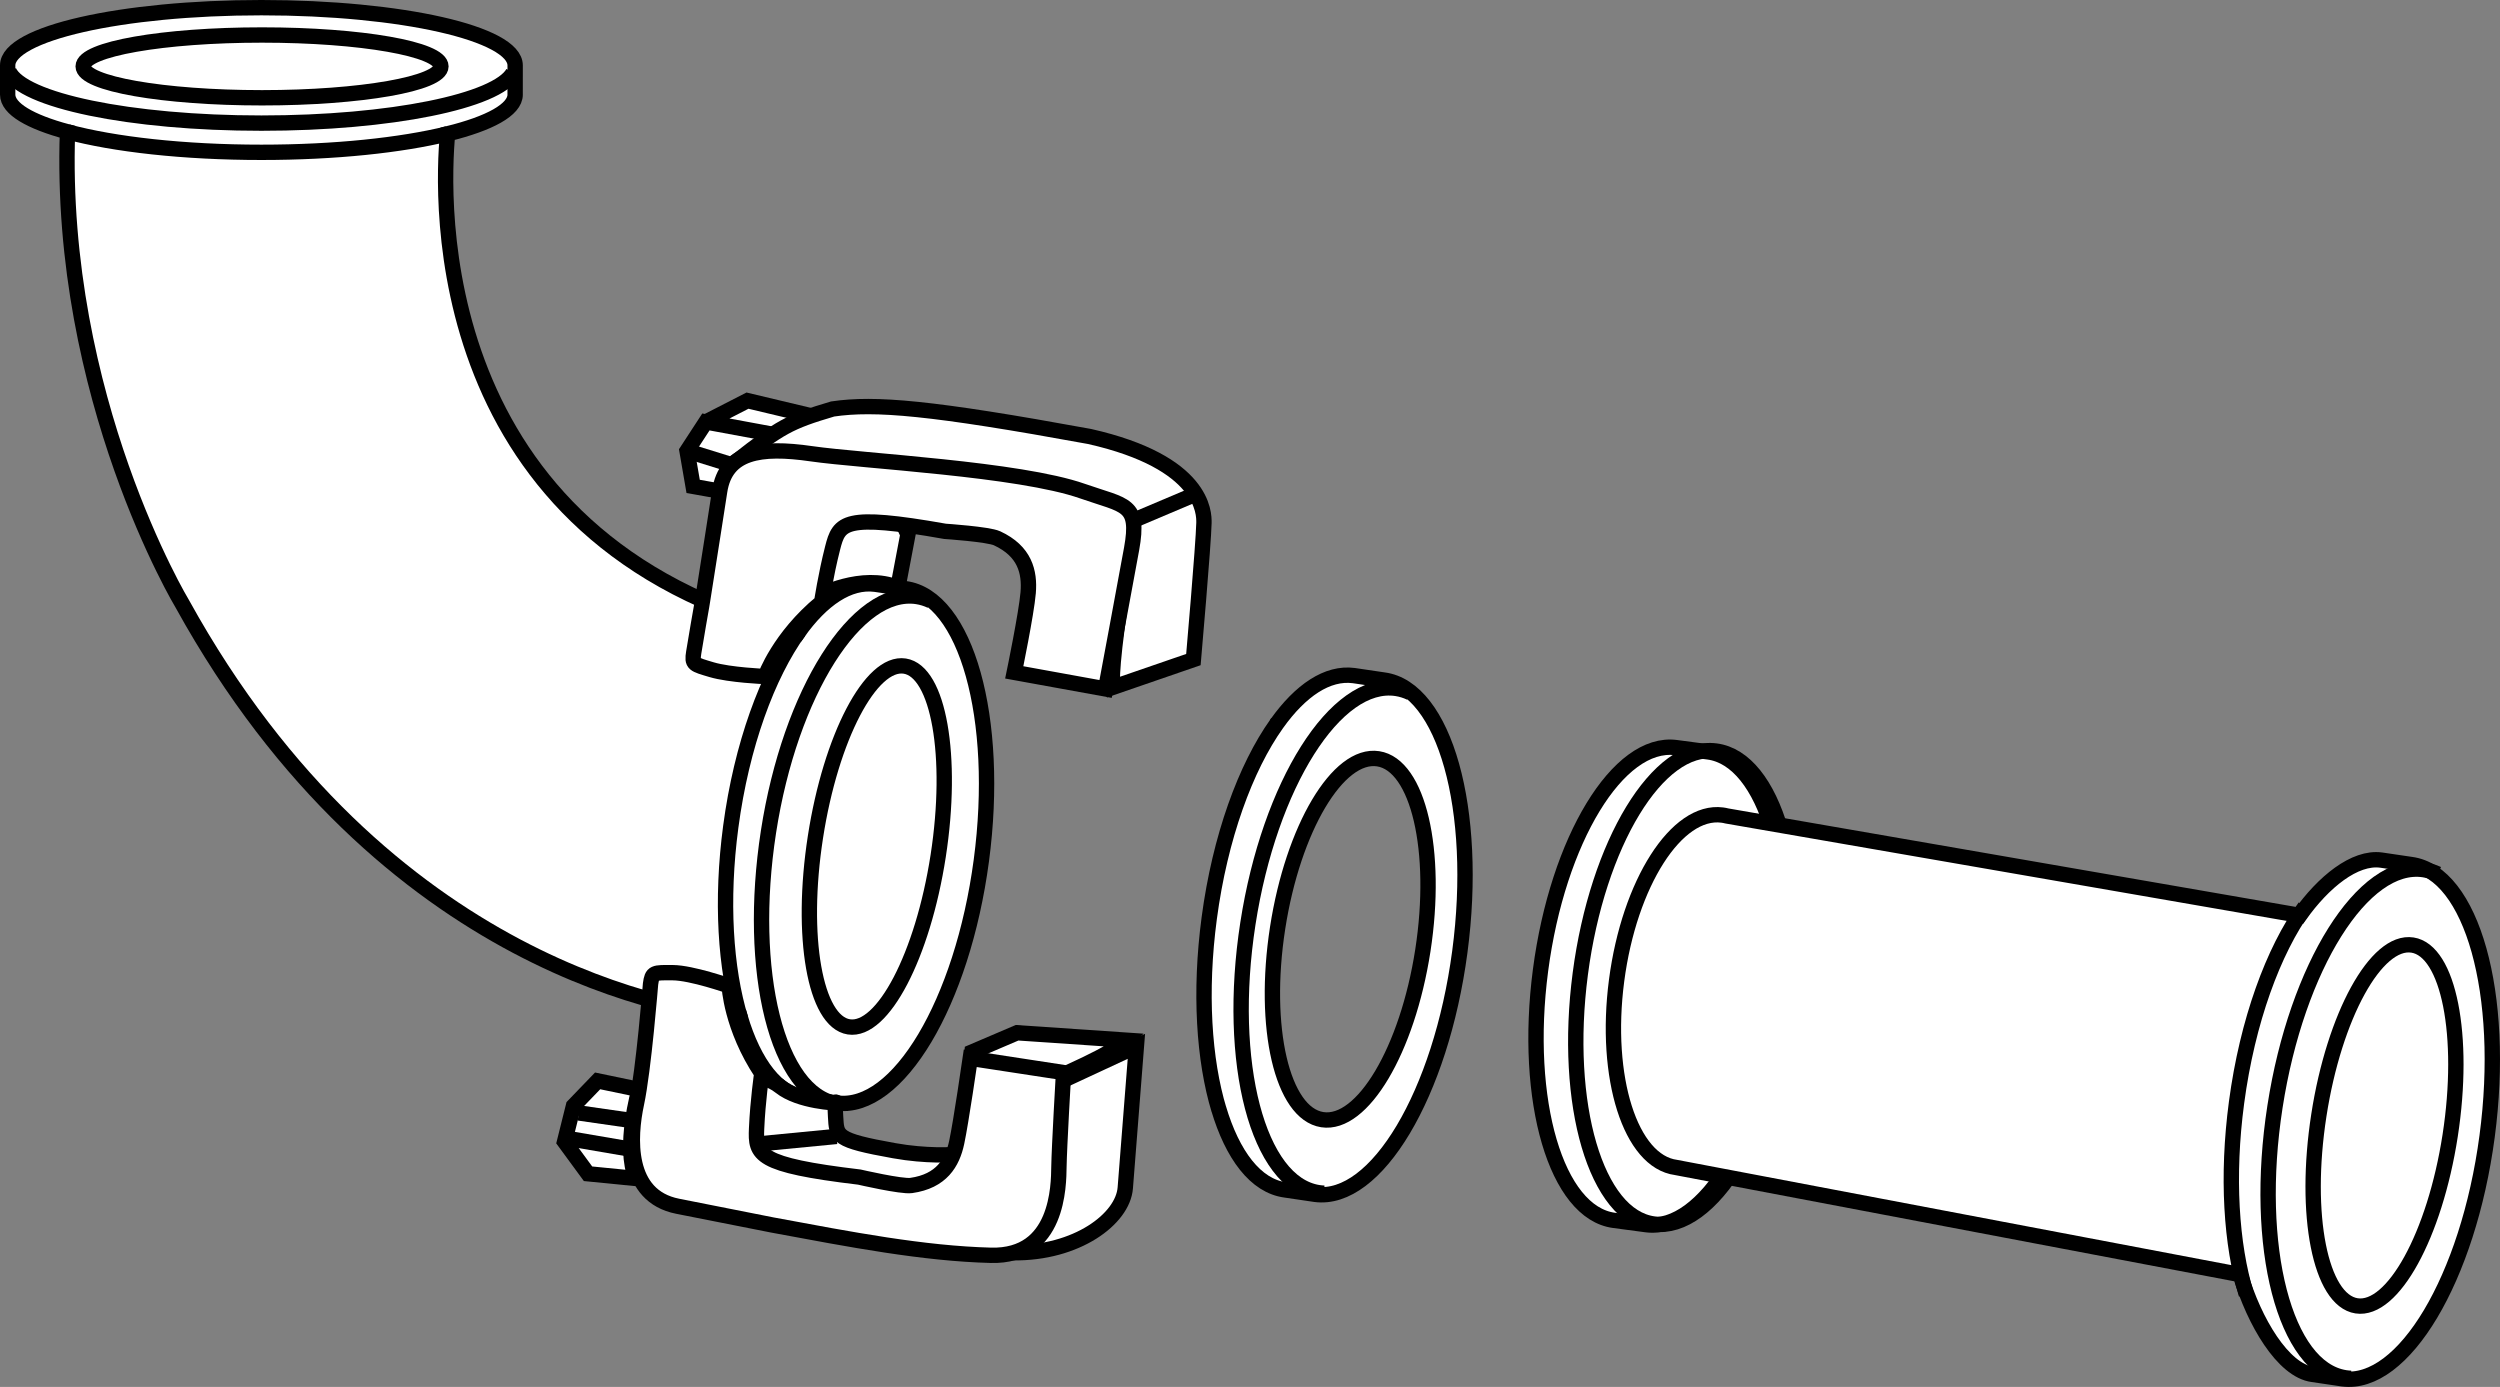 <?xml version="1.0" encoding="iso-8859-1"?>
<!-- Generator: Adobe Illustrator 28.7.9, SVG Export Plug-In . SVG Version: 9.03 Build 56881)  -->
<svg version="1.1" id="image" xmlns="http://www.w3.org/2000/svg" xmlns:xlink="http://www.w3.org/1999/xlink" x="0px" y="0px"
	 width="130.282px" height="72.277px" viewBox="0 0 130.282 72.277" enable-background="new 0 0 130.282 72.277"
	 xml:space="preserve">
<rect x="0" y="0" width="130.282" height="72.277" fill="#808080" stroke="none"/>
<path fill="#FFFFFF" stroke="#000000" stroke-width="0.8" stroke-miterlimit="10" d="M0.4,3.408v1.522
	c0,0.739,1.173,1.415,3.117,1.939C3.033,20.759,9.509,31.484,9.509,31.484c10.532,19.068,26.168,21.262,29.058,21.507
	c0.726,2.446,1.937,4.054,3.482,4.26l1.558,0.23c3.176,0.423,6.549-5.235,7.534-12.637
	s-0.791-13.745-3.966-14.167l-1.558-0.23c-1.376-0.183-2.788,0.776-4.028,2.523
	C22.236,28.179,23.011,10.276,23.325,6.973c2.184-0.537,3.521-1.254,3.521-2.043c0-0.009-0-0.018-0.001-0.026
	l0.001-1.496c0-1.661-5.92-3.008-13.223-3.008C6.32,0.4,0.4,1.747,0.4,3.408z"/>
<g>
	<path fill="#FFFFFF" stroke="#000000" stroke-width="0.8" stroke-miterlimit="10" d="M66.522,37.729
		c0.004-0.006,0.009-0.012,0.013-0.018c0.014-0.02,0.028-0.042,0.043-0.062L66.522,37.729z"/>
	<path fill="#FFFFFF" stroke="#000000" stroke-width="0.8" stroke-miterlimit="10" d="M63.525,57.838l-0.024-0.087
		c0.726,2.446,1.937,4.054,3.482,4.26l1.558,0.23c3.176,0.423,6.549-5.235,7.534-12.637
		s-0.791-13.745-3.966-14.167l-1.558-0.23c-1.371-0.182-2.778,0.77-4.015,2.505
		c-1.628,2.284-2.959,5.925-3.519,10.132C62.505,51.687,62.738,55.246,63.525,57.838z M66.58,48.36
		c0.804-5.194,3.15-9.141,5.24-8.818c2.09,0.324,3.133,4.796,2.329,9.989c-0.804,5.194-3.15,9.141-5.24,8.818
		C66.819,58.026,65.776,53.554,66.58,48.36z"/>
</g>
<path fill="none" stroke="#000000" stroke-width="0.8" stroke-miterlimit="10" d="M3.517,6.87
	c2.426,0.653,6.053,1.068,10.106,1.068c3.833,0,7.286-0.371,9.701-0.964"/>
<path fill="none" stroke="#000000" stroke-width="0.8" stroke-miterlimit="10" d="M26.741,3.789
	c-0.823,1.482-6.382,2.627-13.118,2.627c-6.846,0-12.478-1.184-13.155-2.701"/>
<ellipse fill="none" stroke="#000000" stroke-width="0.8" stroke-miterlimit="10" cx="13.656" cy="3.46" rx="9.322" ry="1.636"/>
<path fill="none" stroke="#000000" stroke-width="0.8" stroke-miterlimit="10" d="M41.644,32.89
	c-1.647,2.28-2.997,5.95-3.562,10.193c-0.512,3.844-0.279,7.403,0.509,9.995"/>
<path fill="none" stroke="#000000" stroke-width="0.8" stroke-miterlimit="10" d="M43.648,57.53
	c-3.156-0.488-4.723-6.928-3.6-14.185s4.592-12.745,7.748-12.257c0.249,0.039,0.489,0.113,0.719,0.222"/>
<ellipse transform="matrix(0.153 -0.988 0.988 0.153 -4.868 82.517)" fill="none" stroke="#000000" stroke-width="0.8" stroke-miterlimit="10" cx="45.7" cy="44.098" rx="9.515" ry="3.237"/>
<path fill="none" stroke="#000000" stroke-width="0.8" stroke-miterlimit="10" d="M69.006,62.181
	c-0.099-0.004-0.197-0.013-0.295-0.028c-3.156-0.488-4.803-6.766-3.68-14.022s4.591-12.742,7.747-12.253
	c0.249,0.038,0.489,0.113,0.719,0.222"/>
<path fill="#FFFFFF" stroke="#000000" stroke-width="0.8" stroke-miterlimit="10" d="M85.79,63.821
	c3.009,0.394,6.171-4.802,7.063-11.605s-0.826-12.639-3.835-13.033L87.344,38.96
	c-3.009-0.394-6.171,4.802-7.063,11.605c-0.891,6.804,0.826,12.639,3.835,13.033L85.79,63.821z"/>
<ellipse transform="matrix(0.13 -0.992 0.992 0.13 25.307 131.838)" fill="none" stroke="#000000" stroke-width="0.8" stroke-miterlimit="10" cx="87.772" cy="51.499" rx="12.424" ry="5.495"/>
<path fill="#FFFFFF" stroke="#000000" stroke-width="0.8" stroke-miterlimit="10" d="M87.346,60.84
	c-2.376-0.311-3.764-4.675-3.1-9.746s3.129-8.93,5.506-8.619c0.082,0.011,0.163,0.026,0.243,0.047l29.85,5.181
	c1.24-1.746,2.866-3.065,4.241-2.882l1.558,0.23c3.176,0.423,4.951,6.766,3.966,14.167
	c-0.985,7.402-4.358,13.059-7.534,12.637l-1.558-0.23c-1.544-0.205-3.045-2.754-3.771-5.2L87.346,60.84z"/>
<path fill="none" stroke="#000000" stroke-width="0.8" stroke-miterlimit="10" d="M120.114,47.264
	c-1.647,2.28-2.997,5.95-3.562,10.193c-0.512,3.844-0.279,7.403,0.509,9.995"/>
<path fill="none" stroke="#000000" stroke-width="0.8" stroke-miterlimit="10" d="M122.515,71.828
	c-0.099-0.004-0.197-0.013-0.295-0.028c-3.156-0.488-4.796-6.811-3.665-14.123s4.607-12.843,7.763-12.354
	c0.249,0.039,0.489,0.114,0.719,0.223"/>
<ellipse transform="matrix(0.153 -0.988 0.988 0.153 47.34 172.457)" fill="none" stroke="#000000" stroke-width="0.8" stroke-miterlimit="10" cx="124.266" cy="58.614" rx="9.515" ry="3.463"/>
<g id="Clamps">
	<path fill="#FFFFFF" stroke="#000000" stroke-width="0.8" stroke-miterlimit="10" d="M36.787,21.989l2.167-1.111l3.319,0.791
		c0,0,0.334,2.459-0.093,2.897s-2.65,1.562-2.65,1.562l-2.025-0.534l-1.383-0.247l-0.319-1.849L36.787,21.989
		l3.487,0.645"/>
	<path fill="#FFFFFF" stroke="#000000" stroke-width="0.8" stroke-miterlimit="10" d="M39.529,24.94
		c0,0,1.765,0.125,2.65,0.188c0.885,0.062,2.552-0.312,3.516-0.375c0.963-0.062,6.474,2.188,6.912,2.375
		s3.562,1.438,4.125,1.824s1.785,1.648,1.665,2.454c-0.562,3.779-0.419,4.418-0.419,4.418l4.214-1.452
		c0,0,0.526-6.033,0.549-7.119c0.011-0.517,0-3.159-5.963-4.507c-8.262-1.512-11.19-1.757-13.386-1.433
		c-2.271,0.673-2.723,0.935-5.024,2.732L39.529,24.94z"/>
	<path fill="#FFFFFF" stroke="#000000" stroke-width="0.8" stroke-miterlimit="10" d="M42.645,31.058
		c0,0-1.098,0.199-0.466-1.998s2.192-3.451,3.29-3.266c1.098,0.185,1.845,2.059,1.845,2.059l-0.525,2.767
		C44.901,29.85,42.645,31.058,42.645,31.058z"/>
	<path fill="#FFFFFF" stroke="#000000" stroke-width="0.8" stroke-miterlimit="10" d="M53.106,58.4
		c-0.625,0.71-1.312,2.478-1.375,4.478c-0.062,2,1.069,2.406,1.069,2.406c3.299,0.04,5.717-1.755,5.842-3.38
		s0.579-7.377,0.579-7.377l-3.796,1.766C55.425,56.294,53.731,57.69,53.106,58.4z"/>
	<path fill="#FFFFFF" stroke="#000000" stroke-width="0.8" stroke-miterlimit="10" d="M49.664,60.169
		c0,0,0.888,1.424,0.762,2.271c-0.126,0.847-2.008,1.851-3.576,1.882c-1.569,0.031-5.867-1.349-8.847-2.572
		s-1.38-1.663-1.38-2.529s0.816-1.643,1.188-2.359c0.373-0.715,1.784-1.08,2.848-0.236
		c1.005,0.797,2.948,0.854,2.948,0.854s-0.124-0.321-0.062,0.71c0.062,1.031-0.017,1.227,3.051,1.776
		C48.295,60.272,49.664,60.169,49.664,60.169"/>
	
		<line fill="none" stroke="#000000" stroke-width="0.8" stroke-miterlimit="10" x1="39.529" y1="59.614" x2="43.594" y2="59.222"/>
	<path fill="#FFFFFF" stroke="#000000" stroke-width="0.8" stroke-miterlimit="10" d="M51.994,59.906
		c0,0,1.3-2.939,3.738-4.048c2.568-1.167,3.007-1.648,3.007-1.648l-5.736-0.39l-2.35,1.004
		C50.41,57.063,51.994,59.906,51.994,59.906z"/>
	<path fill="#FFFFFF" stroke="#000000" stroke-width="0.8" stroke-miterlimit="10" d="M33.306,56.778l-2.162-0.45
		l-1.259,1.306l-0.465,1.865l1.224,1.669l2.504,0.248C32.44,59.767,33.306,56.778,33.306,56.778z"/>
	
		<line fill="none" stroke="#000000" stroke-width="0.8" stroke-miterlimit="10" x1="30.163" y1="57.999" x2="32.948" y2="58.4"/>
	
		<line fill="none" stroke="#000000" stroke-width="0.8" stroke-miterlimit="10" x1="29.42" y1="59.299" x2="32.964" y2="59.906"/>
	<path fill="#FFFFFF" stroke="#000000" stroke-width="0.8" stroke-miterlimit="10" d="M39.874,35.255
		c0,0-1.84-0.073-2.789-0.355c-0.949-0.282-1.028-0.282-0.934-0.894c0.094-0.612,0.415-2.431,0.415-2.431
		c0.013-0.08,0.029-0.179,0.048-0.296c0.238-1.481,0.89-5.684,0.89-5.684c0.319-2.047,2.098-2.337,4.778-1.949
		s10.812,0.784,14.133,1.949c2.227,0.781,2.986,0.622,2.556,3.008c-0.31,1.722-1.355,7.301-1.355,7.301
		l-4.761-0.865c0,0,0.637-3.075,0.726-4.154s-0.172-2.161-1.621-2.833c-0.46-0.213-2.712-0.363-2.712-0.363
		c-5.27-0.933-5.518-0.463-5.858,0.869c-0.362,1.419-0.572,2.825-0.572,2.825
		C40.593,33.216,39.874,35.255,39.874,35.255z"/>
	
		<line fill="none" stroke="#000000" stroke-width="0.8" stroke-miterlimit="10" x1="35.803" y1="23.498" x2="38.367" y2="24.294"/>
	
		<line fill="none" stroke="#000000" stroke-width="0.8" stroke-miterlimit="10" x1="62.203" y1="25.794" x2="59.052" y2="27.128"/>
	<path fill="#FFFFFF" stroke="#000000" stroke-width="0.8" stroke-miterlimit="10" d="M35.315,62.861
		c-2.715-0.537-2.521-3.608-2.146-5.358s0.733-6.229,0.733-6.229c0.087-0.613,0.163-0.59,1.153-0.585
		c0.99,0.004,2.946,0.693,2.946,0.693s0.097,2.16,1.697,4.561c0,0-0.206,1.406-0.27,2.869
		c-0.06,1.373,0.041,1.895,5.355,2.529c0,0,2.199,0.509,2.701,0.438c1.582-0.224,2.145-1.183,2.372-2.243
		c0.227-1.059,0.708-4.386,0.708-4.386l4.861,0.744c0,0-0.228,3.938-0.241,4.909
		c-0.014,0.971-0.024,4.704-3.542,4.614s-7.303-0.819-11.367-1.575C40.274,63.842,40.274,63.842,35.315,62.861z"/>
</g>
</svg>
